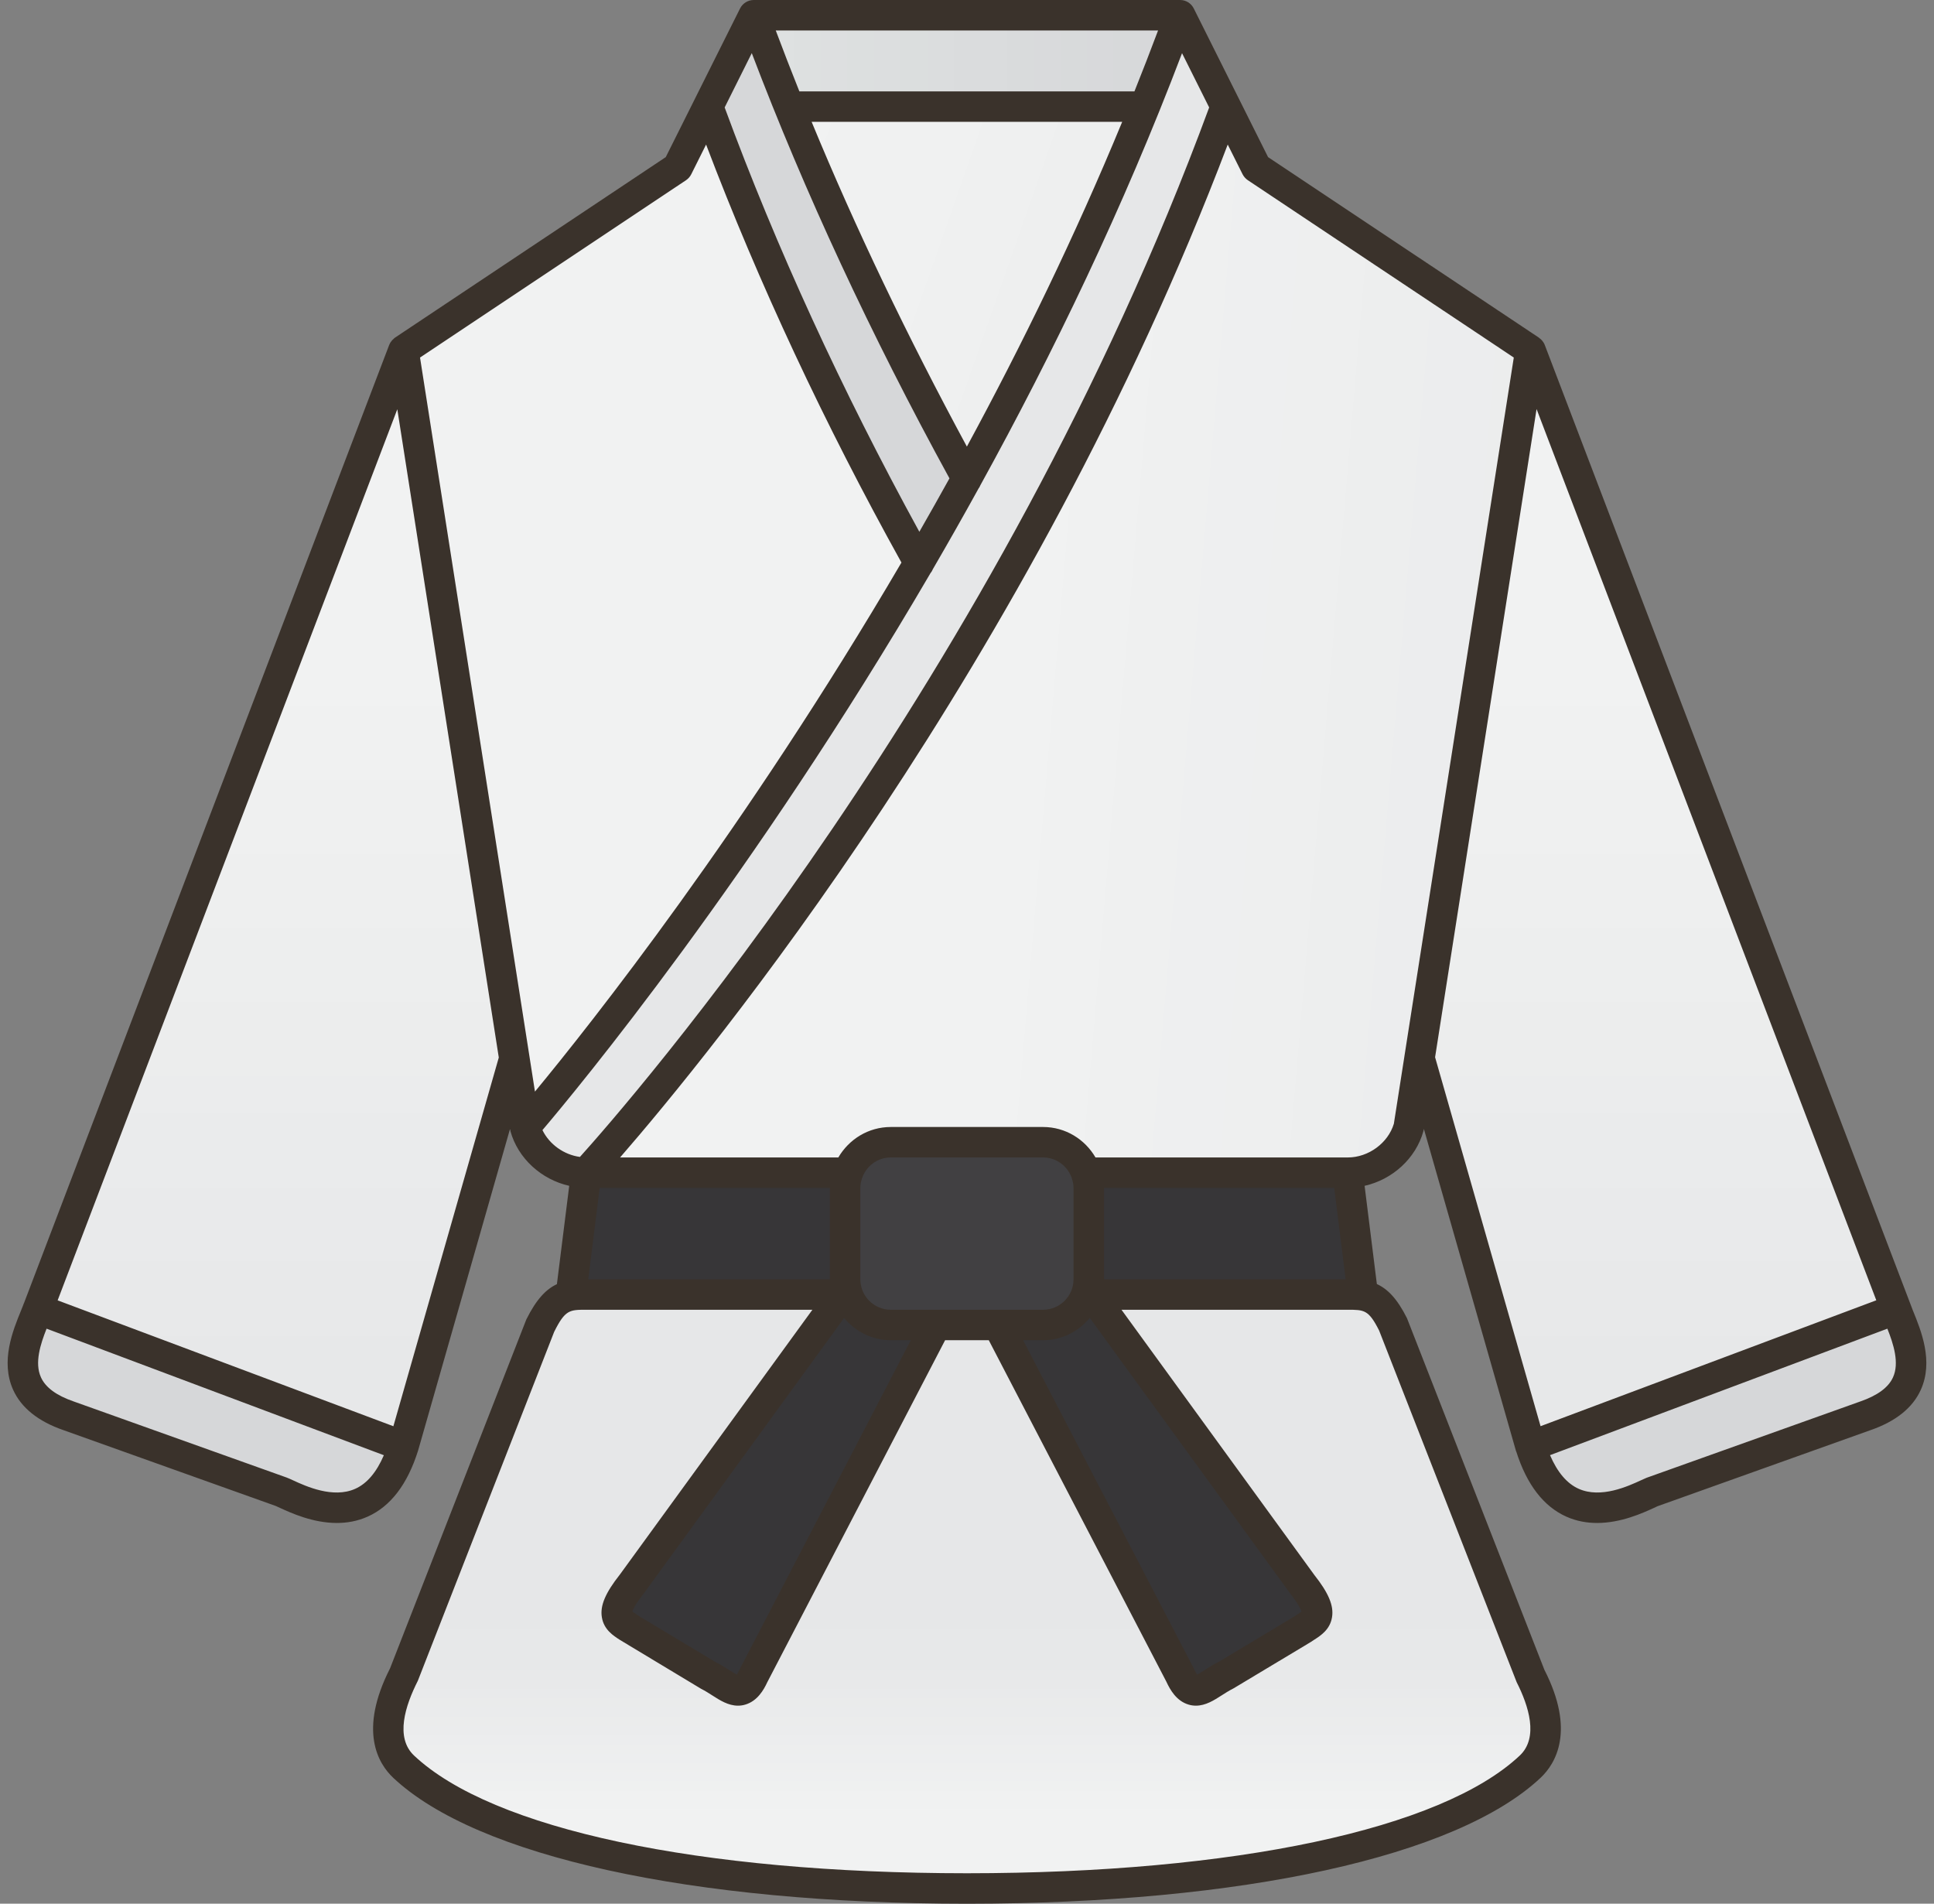 <?xml version="1.0" encoding="UTF-8"?><svg xmlns="http://www.w3.org/2000/svg" xmlns:xlink="http://www.w3.org/1999/xlink" height="125.0" preserveAspectRatio="xMidYMid meet" version="1.0" viewBox="-0.5 0.0 127.0 125.0" width="127.0" zoomAndPan="magnify"><rect x="-0.5" y="0.0" width="127.0" height="125.0" fill="#808080" stroke="none"/><defs><clipPath id="z"><path d="M 33 1 L 100 1 L 100 77 L 33 77 Z M 33 1"/></clipPath><clipPath id="a"><path d="M 25 85 L 102 85 L 102 124 L 25 124 Z M 25 85"/></clipPath><clipPath id="c"><path d="M 99.992 110 L 91 87 C 90 85 89.227 85 88 85 L 38 85 C 36.773 85 36 85 35 87 L 26.012 110 C 24.324 113.312 25.051 115.098 26.012 116 C 30.613 120.332 42.953 123.996 63 124 C 83.051 123.996 95.387 120.332 99.992 116 C 100.949 115.098 101.68 113.312 99.992 110"/></clipPath><clipPath id="W"><path d="M 17.992 97.961 L 3.992 92.961 C -0.633 91.359 1.305 87.742 1.992 85.961 L 25.992 94.961 C 24.016 101.293 19.055 98.398 17.992 97.961 Z M 17.992 97.961"/></clipPath><clipPath id="e"><path d="M 37 77 L 89 77 L 89 85 L 37 85 Z M 37 77"/></clipPath><clipPath id="f"><path d="M 89 85 L 37 85 L 38 77 L 88 77 Z M 89 85"/></clipPath><clipPath id="g"><path d="M 89 85 L 37 85 L 38 77 L 88 77 L 89 85"/></clipPath><clipPath id="h"><path d="M 1 23 L 38 23 L 38 99 L 1 99 Z M 1 23"/></clipPath><clipPath id="i"><path d="M 26 23 L 2 85.961 C 1.312 87.742 -0.625 91.359 4 92.961 L 18 97.961 C 19.062 98.398 24.023 101.293 26 94.961 L 38 53 Z M 26 23"/></clipPath><clipPath id="j"><path d="M 26 23 L 2 85.961 C 1.312 87.742 -0.625 91.359 4 92.961 L 18 97.961 C 19.062 98.398 24.023 101.293 26 94.961 L 38 53 L 26 23"/></clipPath><clipPath id="V"><path d="M 1 85 L 26 85 L 26 99 L 1 99 Z M 1 85"/></clipPath><clipPath id="l"><path d="M 88 23 L 125 23 L 125 99 L 88 99 Z M 88 23"/></clipPath><clipPath id="m"><path d="M 100.008 23 L 124.008 85.961 C 124.695 87.742 126.633 91.359 122.008 92.961 L 108.008 97.961 C 106.945 98.398 101.988 101.293 100.008 94.961 L 88.008 53 Z M 100.008 23"/></clipPath><clipPath id="n"><path d="M 100.008 23 L 124.008 85.961 C 124.695 87.742 126.633 91.359 122.008 92.961 L 108.008 97.961 C 106.945 98.398 101.988 101.293 100.008 94.961 L 88.008 53 L 100.008 23"/></clipPath><clipPath id="U"><path d="M 108.008 97.961 L 122.008 92.961 C 126.633 91.359 124.695 87.742 124.008 85.961 L 100.008 94.961 C 101.988 101.293 106.945 98.398 108.008 97.961"/></clipPath><clipPath id="p"><path d="M 49 1 L 77 1 L 77 35 L 49 35 Z M 49 1"/></clipPath><clipPath id="T"><path d="M 108.008 97.961 L 122.008 92.961 C 126.633 91.359 124.695 87.742 124.008 85.961 L 100.008 94.961 C 101.988 101.293 106.945 98.398 108.008 97.961 Z M 108.008 97.961"/></clipPath><clipPath id="S"><path d="M 100 85 L 125 85 L 125 99 L 100 99 Z M 100 85"/></clipPath><clipPath id="s"><path d="M 26 1 L 93 1 L 93 77 L 26 77 Z M 26 1"/></clipPath><clipPath id="t"><path d="M 44 11 L 49 1 C 64 42 92.016 74 92.016 74 C 91.535 75.734 89.812 77 88.016 77 L 37.988 77 C 36.188 77 34.469 75.734 33.988 74 L 26 23 Z M 44 11"/></clipPath><clipPath id="u"><path d="M 44 11 L 49 1 C 64 42 92.016 74 92.016 74 C 91.535 75.734 89.812 77 88.016 77 L 37.988 77 C 36.188 77 34.469 75.734 33.988 74 L 26 23 L 44 11"/></clipPath><clipPath id="v"><path d="M 46 1 L 93 1 L 93 77 L 46 77 Z M 46 1"/></clipPath><clipPath id="w"><path d="M 46 7 L 49 1 C 64 42 92.016 74 92.016 74 C 91.535 75.734 89.812 77 88.016 77 L 88 77 C 88 77 61 48 46 7 Z M 46 7"/></clipPath><clipPath id="x"><path d="M 46 7 L 49 1 C 64 42 92.016 74 92.016 74 C 91.535 75.734 89.812 77 88.016 77 L 88 77 C 88 77 61 48 46 7"/></clipPath><clipPath id="R"><path d="M 68 87 L 58 87 C 56.352 87 55 85.648 55 84 L 55 78 C 55 76.352 56.352 75 58 75 L 68 75 C 69.652 75 71 76.352 71 78 L 71 84 C 71 85.648 69.652 87 68 87"/></clipPath><clipPath id="b"><path d="M 99.992 110 L 91 87 C 90 85 89.227 85 88 85 L 38 85 C 36.773 85 36 85 35 87 L 26.012 110 C 24.324 113.312 25.051 115.098 26.012 116 C 30.613 120.332 42.953 123.996 63 124 C 83.051 123.996 95.387 120.332 99.992 116 C 100.949 115.098 101.68 113.312 99.992 110 Z M 99.992 110"/></clipPath><clipPath id="A"><path d="M 82 11 L 77 1 C 62 42 33.988 74 33.988 74 C 34.469 75.734 36.188 77 37.988 77 L 88.016 77 C 89.812 77 91.535 75.734 92.016 74 L 100 23 Z M 82 11"/></clipPath><clipPath id="B"><path d="M 82 11 L 77 1 C 62 42 33.988 74 33.988 74 C 34.469 75.734 36.188 77 37.988 77 L 88.016 77 C 89.812 77 91.535 75.734 92.016 74 L 100 23 L 82 11"/></clipPath><clipPath id="Q"><path d="M 68 87 L 58 87 C 56.352 87 55 85.648 55 84 L 55 78 C 55 76.352 56.352 75 58 75 L 68 75 C 69.652 75 71 76.352 71 78 L 71 84 C 71 85.648 69.652 87 68 87 Z M 68 87"/></clipPath><clipPath id="D"><path d="M 33 1 L 80 1 L 80 77 L 33 77 Z M 33 1"/></clipPath><clipPath id="E"><path d="M 80 7 L 77 1 C 62 42 33.988 74 33.988 74 C 34.469 75.734 36.188 77 37.988 77 L 38 77 C 38 77 65 48 80 7 Z M 80 7"/></clipPath><clipPath id="F"><path d="M 80 7 L 77 1 C 62 42 33.988 74 33.988 74 C 34.469 75.734 36.188 77 37.988 77 L 38 77 C 38 77 65 48 80 7"/></clipPath><clipPath id="P"><path d="M 55 75 L 71 75 L 71 87 L 55 87 Z M 55 75"/></clipPath><clipPath id="H"><path d="M 40 82 L 62 82 L 62 111 L 40 111 Z M 40 82"/></clipPath><clipPath id="I"><path d="M 46 110 L 41 107 C 40.16 106.422 39.262 106.199 41 104 L 57 82 L 62 85 L 49 110 C 48.141 111.875 47.312 110.641 46 110 Z M 46 110"/></clipPath><clipPath id="J"><path d="M 46 110 L 41 107 C 40.16 106.422 39.262 106.199 41 104 L 57 82 L 62 85 L 49 110 C 48.141 111.875 47.312 110.641 46 110"/></clipPath><clipPath id="N"><path d="M 80.004 110 L 85.004 107 C 85.848 106.422 86.746 106.199 85.004 104 L 69.004 82 L 64.004 85 L 77.004 110 C 77.863 111.875 78.695 110.641 80.004 110"/></clipPath><clipPath id="L"><path d="M 64 82 L 86 82 L 86 111 L 64 111 Z M 64 82"/></clipPath><clipPath id="M"><path d="M 80.004 110 L 85.004 107 C 85.848 106.422 86.746 106.199 85.004 104 L 69.004 82 L 64.004 85 L 77.004 110 C 77.863 111.875 78.695 110.641 80.004 110 Z M 80.004 110"/></clipPath><clipPath id="X"><path d="M 17.992 97.961 L 3.992 92.961 C -0.633 91.359 1.305 87.742 1.992 85.961 L 25.992 94.961 C 24.016 101.293 19.055 98.398 17.992 97.961"/></clipPath><linearGradient gradientTransform="rotate(90 -14.374 65.377) scale(5.281)" gradientUnits="userSpaceOnUse" id="K" x1=".426" x2="6.083" xlink:actuate="onLoad" xlink:show="other" xlink:type="simple" xmlns:xlink="http://www.w3.org/1999/xlink" y1="0" y2="0"><stop offset="0" stop-color="#6e5f61"/><stop offset=".004" stop-color="#6b5e5f"/><stop offset=".008" stop-color="#695c5e"/><stop offset=".012" stop-color="#675b5c"/><stop offset=".016" stop-color="#65595a"/><stop offset=".02" stop-color="#635759"/><stop offset=".023" stop-color="#615657"/><stop offset=".027" stop-color="#5f5456"/><stop offset=".031" stop-color="#5d5354"/><stop offset=".035" stop-color="#5b5153"/><stop offset=".039" stop-color="#594f51"/><stop offset=".043" stop-color="#564e4f"/><stop offset=".047" stop-color="#544c4e"/><stop offset=".051" stop-color="#524b4c"/><stop offset=".055" stop-color="#50494b"/><stop offset=".059" stop-color="#4e4749"/><stop offset=".063" stop-color="#4c4648"/><stop offset=".066" stop-color="#4a4446"/><stop offset=".07" stop-color="#484345"/><stop offset=".074" stop-color="#464143"/><stop offset=".078" stop-color="#444041"/><stop offset=".082" stop-color="#413e40"/><stop offset=".086" stop-color="#3f3c3e"/><stop offset=".09" stop-color="#3d3b3d"/><stop offset=".094" stop-color="#3b393b"/><stop offset=".098" stop-color="#39383a"/><stop offset=".102" stop-color="#373638"/><stop offset=".109" stop-color="#373638"/><stop offset=".125" stop-color="#373638"/><stop offset=".25" stop-color="#373638"/><stop offset=".5" stop-color="#373638"/><stop offset="1" stop-color="#373638"/></linearGradient><linearGradient gradientTransform="rotate(92.891 36.643 21.294) scale(16.521)" gradientUnits="userSpaceOnUse" id="G" x1=".859" x2="5.594" xlink:actuate="onLoad" xlink:show="other" xlink:type="simple" xmlns:xlink="http://www.w3.org/1999/xlink" y1="0" y2="0"><stop offset="0" stop-color="#e8e9e9"/><stop offset=".016" stop-color="#e7e8e9"/><stop offset=".031" stop-color="#e6e7e8"/><stop offset=".063" stop-color="#e6e7e8"/><stop offset=".125" stop-color="#e6e7e8"/><stop offset=".25" stop-color="#e6e7e8"/><stop offset=".5" stop-color="#e6e7e8"/><stop offset="1" stop-color="#e6e7e8"/></linearGradient><linearGradient gradientTransform="rotate(4.304 -492.332 841.108) scale(70.117)" gradientUnits="userSpaceOnUse" id="C" x1="-.436" x2=".584" xlink:actuate="onLoad" xlink:show="other" xlink:type="simple" xmlns:xlink="http://www.w3.org/1999/xlink" y1="0" y2="0"><stop offset="0" stop-color="#f1f2f2"/><stop offset=".5" stop-color="#f1f2f2"/><stop offset=".563" stop-color="#f0f1f1"/><stop offset=".625" stop-color="#eff0f0"/><stop offset=".688" stop-color="#eeeff0"/><stop offset=".75" stop-color="#eeefef"/><stop offset=".813" stop-color="#edeeee"/><stop offset=".875" stop-color="#ecedee"/><stop offset=".938" stop-color="#eceded"/><stop offset="1" stop-color="#ebecec"/></linearGradient><linearGradient gradientTransform="rotate(-56.553 90.86 -8.418) scale(15.704)" gradientUnits="userSpaceOnUse" id="y" x1="-.327" x2="5.326" xlink:actuate="onLoad" xlink:show="other" xlink:type="simple" xmlns:xlink="http://www.w3.org/1999/xlink" y1="0" y2="0"><stop offset="0" stop-color="#dee1e1"/><stop offset=".063" stop-color="#dee1e1"/><stop offset=".078" stop-color="#dde0e0"/><stop offset=".094" stop-color="#dddfe0"/><stop offset=".109" stop-color="#dcdfdf"/><stop offset=".125" stop-color="#dbdede"/><stop offset=".141" stop-color="#dbddde"/><stop offset=".156" stop-color="#dadcdd"/><stop offset=".172" stop-color="#d9dbdc"/><stop offset=".188" stop-color="#d8dadb"/><stop offset=".203" stop-color="#d8d9db"/><stop offset=".219" stop-color="#d7d8da"/><stop offset=".25" stop-color="#d6d7d9"/><stop offset=".5" stop-color="#d6d7d9"/><stop offset="1" stop-color="#d6d7d9"/></linearGradient><linearGradient gradientTransform="matrix(0 5.281 5.281 0 75.003 79.75)" gradientUnits="userSpaceOnUse" id="O" x1=".426" x2="6.083" xlink:actuate="onLoad" xlink:show="other" xlink:type="simple" xmlns:xlink="http://www.w3.org/1999/xlink" y1="0" y2="0"><stop offset="0" stop-color="#6e5f61"/><stop offset=".004" stop-color="#6b5e5f"/><stop offset=".008" stop-color="#695c5e"/><stop offset=".012" stop-color="#675b5c"/><stop offset=".016" stop-color="#65595a"/><stop offset=".02" stop-color="#635759"/><stop offset=".023" stop-color="#615657"/><stop offset=".027" stop-color="#5f5456"/><stop offset=".031" stop-color="#5d5354"/><stop offset=".035" stop-color="#5b5153"/><stop offset=".039" stop-color="#594f51"/><stop offset=".043" stop-color="#564e4f"/><stop offset=".047" stop-color="#544c4e"/><stop offset=".051" stop-color="#524b4c"/><stop offset=".055" stop-color="#50494b"/><stop offset=".059" stop-color="#4e4749"/><stop offset=".063" stop-color="#4c4648"/><stop offset=".066" stop-color="#4a4446"/><stop offset=".07" stop-color="#484345"/><stop offset=".074" stop-color="#464143"/><stop offset=".078" stop-color="#444041"/><stop offset=".082" stop-color="#413e40"/><stop offset=".086" stop-color="#3f3c3e"/><stop offset=".09" stop-color="#3d3b3d"/><stop offset=".094" stop-color="#3b393b"/><stop offset=".098" stop-color="#39383a"/><stop offset=".102" stop-color="#373638"/><stop offset=".109" stop-color="#373638"/><stop offset=".125" stop-color="#373638"/><stop offset=".25" stop-color="#373638"/><stop offset=".5" stop-color="#373638"/><stop offset="1" stop-color="#373638"/></linearGradient><linearGradient gradientTransform="scale(79.174) rotate(19.427 -.154 1.783)" gradientUnits="userSpaceOnUse" id="q" x1="-.014" x2=".463" xlink:actuate="onLoad" xlink:show="other" xlink:type="simple" xmlns:xlink="http://www.w3.org/1999/xlink" y1="0" y2="0"><stop offset="0" stop-color="#f1f2f2"/><stop offset=".125" stop-color="#f1f2f2"/><stop offset=".25" stop-color="#f0f1f1"/><stop offset=".375" stop-color="#f0f1f1"/><stop offset=".5" stop-color="#eff0f0"/><stop offset=".625" stop-color="#eeefef"/><stop offset=".75" stop-color="#eeefef"/><stop offset=".875" stop-color="#edeeee"/><stop offset="1" stop-color="#ecedee"/></linearGradient><linearGradient gradientTransform="rotate(90 32.376 74.13) scale(53.109)" gradientUnits="userSpaceOnUse" id="o" x1="-.353" x2="1.121" xlink:actuate="onLoad" xlink:show="other" xlink:type="simple" xmlns:xlink="http://www.w3.org/1999/xlink" y1="0" y2="0"><stop offset="0" stop-color="#f1f2f2"/><stop offset=".25" stop-color="#f1f2f2"/><stop offset=".281" stop-color="#f1f2f2"/><stop offset=".313" stop-color="#f0f1f1"/><stop offset=".344" stop-color="#f0f1f1"/><stop offset=".375" stop-color="#eff0f0"/><stop offset=".406" stop-color="#eff0f0"/><stop offset=".438" stop-color="#eeefef"/><stop offset=".469" stop-color="#eeefef"/><stop offset=".5" stop-color="#edeeee"/><stop offset=".531" stop-color="#edeeee"/><stop offset=".563" stop-color="#eceded"/><stop offset=".594" stop-color="#eceded"/><stop offset=".625" stop-color="#ebeced"/><stop offset=".656" stop-color="#eaebec"/><stop offset=".688" stop-color="#eaebec"/><stop offset=".719" stop-color="#e9eaeb"/><stop offset=".75" stop-color="#e9eaeb"/><stop offset=".781" stop-color="#e8e9ea"/><stop offset=".813" stop-color="#e8e9ea"/><stop offset=".844" stop-color="#e7e8e9"/><stop offset=".875" stop-color="#e7e8e9"/><stop offset="1" stop-color="#e6e7e8"/></linearGradient><linearGradient gradientTransform="rotate(90 -11.124 30.63) scale(53.109)" gradientUnits="userSpaceOnUse" id="k" x1="-.353" x2="1.121" xlink:actuate="onLoad" xlink:show="other" xlink:type="simple" xmlns:xlink="http://www.w3.org/1999/xlink" y1="0" y2="0"><stop offset="0" stop-color="#f1f2f2"/><stop offset=".25" stop-color="#f1f2f2"/><stop offset=".281" stop-color="#f1f2f2"/><stop offset=".313" stop-color="#f0f1f1"/><stop offset=".344" stop-color="#f0f1f1"/><stop offset=".375" stop-color="#eff0f0"/><stop offset=".406" stop-color="#eff0f0"/><stop offset=".438" stop-color="#eeefef"/><stop offset=".469" stop-color="#eeefef"/><stop offset=".5" stop-color="#edeeee"/><stop offset=".531" stop-color="#edeeee"/><stop offset=".563" stop-color="#eceded"/><stop offset=".594" stop-color="#eceded"/><stop offset=".625" stop-color="#ebeced"/><stop offset=".656" stop-color="#eaebec"/><stop offset=".688" stop-color="#eaebec"/><stop offset=".719" stop-color="#e9eaeb"/><stop offset=".75" stop-color="#e9eaeb"/><stop offset=".781" stop-color="#e8e9ea"/><stop offset=".813" stop-color="#e8e9ea"/><stop offset=".844" stop-color="#e7e8e9"/><stop offset=".875" stop-color="#e7e8e9"/><stop offset="1" stop-color="#e6e7e8"/></linearGradient><linearGradient gradientTransform="rotate(-90 91.25 28.25) scale(11.005)" gradientUnits="userSpaceOnUse" id="d" x1="-.409" x2="3.135" xlink:actuate="onLoad" xlink:show="other" xlink:type="simple" xmlns:xlink="http://www.w3.org/1999/xlink" y1="0" y2="0"><stop offset="0" stop-color="#f1f2f2"/><stop offset=".125" stop-color="#f1f2f2"/><stop offset=".141" stop-color="#f0f1f1"/><stop offset=".156" stop-color="#f0f1f1"/><stop offset=".172" stop-color="#eff0f0"/><stop offset=".188" stop-color="#eeeff0"/><stop offset=".203" stop-color="#eeefef"/><stop offset=".219" stop-color="#edeeef"/><stop offset=".234" stop-color="#edeeee"/><stop offset=".25" stop-color="#ecedee"/><stop offset=".266" stop-color="#ebeced"/><stop offset=".281" stop-color="#ebecec"/><stop offset=".297" stop-color="#eaebec"/><stop offset=".313" stop-color="#eaebeb"/><stop offset=".328" stop-color="#e9eaeb"/><stop offset=".344" stop-color="#e8e9ea"/><stop offset=".359" stop-color="#e8e9ea"/><stop offset=".375" stop-color="#e7e8e9"/><stop offset=".5" stop-color="#e6e7e8"/><stop offset="1" stop-color="#e6e7e8"/></linearGradient><linearGradient gradientTransform="matrix(28 0 0 28 49.001 4)" gradientUnits="userSpaceOnUse" id="r" x1="0" x2="1" xlink:actuate="onLoad" xlink:show="other" xlink:type="simple" xmlns:xlink="http://www.w3.org/1999/xlink" y1="0" y2="0"><stop offset="0" stop-color="#dee1e1"/><stop offset=".063" stop-color="#dee1e1"/><stop offset=".125" stop-color="#dde0e0"/><stop offset=".188" stop-color="#dddfe0"/><stop offset=".25" stop-color="#dcdfdf"/><stop offset=".313" stop-color="#dcdedf"/><stop offset=".375" stop-color="#dbdede"/><stop offset=".438" stop-color="#dbddde"/><stop offset=".5" stop-color="#dadcdd"/><stop offset=".563" stop-color="#dadcdd"/><stop offset=".625" stop-color="#d9dbdc"/><stop offset=".688" stop-color="#d9dadc"/><stop offset=".75" stop-color="#d8dadb"/><stop offset=".813" stop-color="#d8d9db"/><stop offset=".875" stop-color="#d7d9da"/><stop offset=".938" stop-color="#d7d8da"/><stop offset="1" stop-color="#d6d7d9"/></linearGradient></defs><g><g clip-path="url(#a)"><g clip-path="url(#b)"><g clip-path="url(#c)"><path d="M 24.324 124 L 101.68 124 L 101.68 85 L 24.324 85 Z M 24.324 124" fill="url(#d)"/></g></g></g><g clip-path="url(#e)"><g clip-path="url(#f)"><g clip-path="url(#g)" id="change1_1"><path d="M 37 77 L 37 85 L 89 85 L 89 77 Z M 37 77" fill="#373638"/></g></g></g><g clip-path="url(#h)"><g clip-path="url(#i)"><g clip-path="url(#j)"><path d="M 38 23 L 0 23 L 0 101.293 L 38 101.293 Z M 38 23" fill="url(#k)"/></g></g></g><g clip-path="url(#l)"><g clip-path="url(#m)"><g clip-path="url(#n)"><path d="M 126 23 L 88.008 23 L 88.008 101.293 L 126 101.293 Z M 126 23" fill="url(#o)"/></g></g></g><g clip-path="url(#p)"><path d="M 52.098 -7.781 L 38.336 31.238 L 73.902 43.781 L 87.664 4.762 Z M 52.098 -7.781" fill="url(#q)"/></g><path d="M 49 1 L 49 7 L 77 7 L 77 1 Z M 49 1" fill="url(#r)"/><g clip-path="url(#s)"><g clip-path="url(#t)"><g clip-path="url(#u)" id="change2_1"><path d="M 91.863 80.18 L 95.676 1.176 L 26.156 -2.18 L 22.344 76.824 Z M 91.863 80.18" fill="#f1f2f2"/></g></g></g><g clip-path="url(#v)"><g clip-path="url(#w)"><g clip-path="url(#x)"><path d="M 11.051 53.914 L 78.035 98.16 L 126.965 24.086 L 59.98 -20.16 Z M 11.051 53.914" fill="url(#y)"/></g></g></g><g clip-path="url(#z)"><g clip-path="url(#A)"><g clip-path="url(#B)"><path d="M 34.359 -3.941 L 28.301 76.57 L 99.629 81.941 L 105.688 1.43 Z M 34.359 -3.941" fill="url(#C)"/></g></g></g><g clip-path="url(#D)"><g clip-path="url(#E)"><g clip-path="url(#F)"><path d="M 83.828 1.195 L 34.105 -1.316 L 30.16 76.805 L 79.883 79.316 Z M 83.828 1.195" fill="url(#G)"/></g></g></g><g clip-path="url(#H)"><g clip-path="url(#I)"><g clip-path="url(#J)"><path d="M 62 82 L 39.262 82 L 39.262 111.875 L 62 111.875 Z M 62 82" fill="url(#K)"/></g></g></g><g clip-path="url(#L)"><g clip-path="url(#M)"><g clip-path="url(#N)"><path d="M 64.004 82 L 86.746 82 L 86.746 111.875 L 64.004 111.875 Z M 64.004 82" fill="url(#O)"/></g></g></g><g clip-path="url(#P)"><g clip-path="url(#Q)"><g clip-path="url(#R)" id="change3_1"><path d="M 72.625 75.223 L 55.301 72.836 L 53.375 86.777 L 70.703 89.164 Z M 72.625 75.223" fill="#414042"/></g></g></g><g clip-path="url(#S)"><g clip-path="url(#T)"><g clip-path="url(#U)" id="change4_2"><path d="M 126 85.961 L 100.008 85.961 L 100.008 101.293 L 126 101.293 Z M 126 85.961" fill="#d6d7d9"/></g></g></g><g clip-path="url(#V)"><g clip-path="url(#W)"><g clip-path="url(#X)" id="change4_1"><path d="M 0 85.961 L 25.992 85.961 L 25.992 101.293 L 0 101.293 Z M 0 85.961" fill="#d6d7d9"/></g></g></g><g id="change5_1"><path d="M 123.809 90.434 C 123.512 91.098 122.793 91.629 121.664 92.02 L 107.621 97.035 C 107.531 97.074 107.406 97.129 107.262 97.195 C 106.406 97.59 104.629 98.406 103.172 97.758 C 102.395 97.414 101.766 96.664 101.285 95.547 L 123.438 87.242 C 123.84 88.254 124.238 89.488 123.809 90.434 Z M 100.402 26.859 L 122.711 85.379 L 100.664 93.645 L 93.738 69.418 Z M 88.008 76 L 71.438 76 C 70.746 74.809 69.469 74 67.996 74 L 57.996 74 C 56.52 74 55.246 74.809 54.551 76 L 40.219 76 C 45.973 69.379 67.148 43.641 80.121 9.492 L 81.098 11.445 C 81.18 11.602 81.297 11.734 81.441 11.832 L 98.906 23.477 L 91.723 69.359 C 91.723 69.359 91.723 69.359 91.723 69.363 L 91.031 73.785 C 90.652 75.051 89.363 76 88.008 76 Z M 99.094 110.453 C 99.879 112 100.555 114.09 99.297 115.273 C 94.16 120.105 80.59 122.996 62.996 123 C 45.398 122.996 31.828 120.105 26.691 115.273 C 25.434 114.09 26.109 112 26.938 110.363 L 35.891 87.449 C 36.613 86 36.906 86 37.996 86 L 52.848 86 L 40.211 103.379 C 39.25 104.594 38.895 105.434 39.023 106.195 C 39.156 107.004 39.766 107.395 40.211 107.68 L 45.555 110.898 C 45.812 111.023 46.047 111.18 46.27 111.32 C 46.77 111.641 47.32 111.996 47.957 111.996 C 48.113 111.996 48.273 111.977 48.441 111.926 C 49.238 111.691 49.656 110.953 49.883 110.461 L 61.562 88 L 64.43 88 L 76.09 110.418 C 76.336 110.953 76.754 111.691 77.551 111.926 C 77.719 111.977 77.879 111.996 78.035 111.996 C 78.672 111.996 79.223 111.641 79.723 111.32 C 79.945 111.18 80.18 111.023 80.512 110.855 L 85.562 107.824 L 85.781 107.68 C 86.227 107.395 86.836 107.004 86.969 106.195 C 87.098 105.434 86.742 104.594 85.805 103.41 L 73.145 86 L 87.996 86 C 89.082 86 89.375 86 90.062 87.363 Z M 53.996 84 L 38.129 84 L 38.879 78 L 53.996 78 Z M 57.996 88 L 59.309 88 L 48.086 109.582 C 48 109.773 47.93 109.887 47.879 109.957 C 47.734 109.883 47.512 109.738 47.348 109.637 C 47.066 109.457 46.762 109.262 46.508 109.145 L 41.562 106.176 C 41.469 106.113 41.379 106.055 41.289 105.996 C 41.207 105.945 41.094 105.871 41.02 105.816 C 41.07 105.664 41.238 105.305 41.805 104.59 L 54.93 86.539 C 55.664 87.422 56.758 88 57.996 88 Z M 69.887 77.375 C 69.887 77.383 69.887 77.387 69.891 77.395 C 69.953 77.586 69.996 77.785 69.996 78 L 69.996 84 C 69.996 85.102 69.098 86 67.996 86 L 57.996 86 C 56.891 86 55.996 85.102 55.996 84 L 55.996 78 C 55.996 77.785 56.035 77.586 56.098 77.391 C 56.102 77.391 56.102 77.387 56.102 77.383 C 56.363 76.582 57.109 76 57.996 76 L 67.996 76 C 68.879 76 69.621 76.578 69.887 77.375 Z M 71.062 86.535 L 84.215 104.621 C 84.758 105.312 84.922 105.668 84.973 105.816 C 84.898 105.871 84.785 105.945 84.703 105.996 C 84.613 106.055 84.523 106.113 84.484 106.145 L 79.559 109.102 C 79.227 109.262 78.926 109.457 78.641 109.637 C 78.484 109.738 78.262 109.883 78.113 109.953 C 78.062 109.883 77.984 109.754 77.887 109.539 L 66.684 88 L 67.996 88 C 69.234 88 70.328 87.422 71.062 86.535 Z M 87.113 78 L 87.863 84 L 71.996 84 L 71.996 78 Z M 35.121 74.203 C 37.363 71.566 48.949 57.582 60.609 37.621 C 60.676 37.547 60.719 37.461 60.758 37.371 C 61.762 35.645 62.766 33.875 63.766 32.062 C 63.816 32.004 63.844 31.934 63.875 31.867 C 68.645 23.211 73.27 13.633 77.121 3.492 L 78.902 7.055 C 65 44.793 40.648 72.562 37.582 75.965 C 36.531 75.824 35.574 75.137 35.121 74.203 Z M 25.332 93.648 L 3.285 85.383 L 25.59 26.871 L 32.254 69.438 Z M 22.824 97.758 C 21.371 98.406 19.586 97.59 18.734 97.195 C 18.59 97.129 18.469 97.074 18.332 97.02 L 4.324 92.016 C 3.203 91.629 2.484 91.098 2.188 90.434 C 1.758 89.488 2.156 88.258 2.559 87.242 L 24.707 95.551 C 24.227 96.668 23.598 97.414 22.824 97.758 Z M 44.551 11.832 C 44.695 11.734 44.812 11.602 44.891 11.445 L 45.867 9.492 C 49.32 18.582 53.625 27.801 58.695 36.938 C 48.43 54.461 38.262 67.281 34.629 71.676 L 34.27 69.379 L 27.082 23.477 Z M 48.867 3.488 C 52.328 12.598 56.68 21.973 61.848 31.41 C 61.188 32.598 60.531 33.77 59.871 34.918 C 54.781 25.629 50.48 16.27 47.086 7.055 Z M 73.996 6 L 51.992 6 C 51.457 4.66 50.938 3.328 50.441 2 L 75.547 2 C 75.043 3.344 74.527 4.676 73.996 6 Z M 62.992 29.324 C 59.109 22.141 55.688 15.004 52.797 8 L 73.191 8 C 70.086 15.523 66.59 22.684 62.992 29.324 Z M 125.113 86.047 L 100.938 22.645 C 100.895 22.535 100.836 22.445 100.766 22.363 C 100.715 22.301 100.652 22.246 100.586 22.199 C 100.578 22.195 100.574 22.191 100.57 22.188 C 100.562 22.18 100.559 22.172 100.551 22.168 L 82.77 10.316 L 77.891 0.555 C 77.719 0.215 77.375 0 76.996 0 L 48.996 0 C 48.617 0 48.27 0.215 48.098 0.555 L 43.219 10.316 L 25.441 22.168 C 25.398 22.195 25.363 22.234 25.328 22.27 C 25.305 22.289 25.277 22.309 25.258 22.332 C 25.176 22.422 25.113 22.52 25.07 22.625 C 25.07 22.633 25.062 22.637 25.059 22.645 L 1.07 85.578 C 1.066 85.59 1.055 85.598 1.051 85.609 C 1.047 85.621 1.047 85.633 1.043 85.645 L 0.883 86.047 C 0.34 87.375 -0.48 89.387 0.363 91.258 C 0.898 92.441 2.012 93.332 3.66 93.902 L 17.617 98.887 C 17.691 98.918 17.785 98.961 17.898 99.016 C 18.625 99.348 20.043 100 21.617 100 C 22.277 100 22.961 99.887 23.637 99.586 C 25.148 98.914 26.262 97.457 26.957 95.238 L 32.988 74.141 L 32.992 74.156 C 32.996 74.176 33.008 74.191 33.012 74.211 C 33.016 74.23 33.012 74.246 33.016 74.266 C 33.516 76.074 35.059 77.453 36.879 77.863 L 36.07 84.32 C 35.371 84.645 34.73 85.293 34.062 86.637 L 25.113 109.547 C 23.02 113.656 24.344 115.809 25.32 116.73 C 30.816 121.902 44.902 124.996 62.996 125 C 81.09 124.996 95.172 121.902 100.668 116.73 C 101.645 115.809 102.969 113.656 100.914 109.637 L 91.891 86.551 C 91.242 85.258 90.609 84.629 89.914 84.312 L 89.109 77.863 C 90.93 77.453 92.473 76.074 92.973 74.266 C 92.98 74.23 92.992 74.191 92.996 74.156 L 93 74.121 L 99.047 95.262 C 99.055 95.277 99.059 95.293 99.066 95.309 C 99.066 95.309 99.066 95.312 99.066 95.312 C 99.066 95.316 99.066 95.316 99.07 95.316 C 99.758 97.48 100.863 98.918 102.359 99.586 C 103.031 99.887 103.719 100 104.379 100 C 105.949 100 107.367 99.348 108.098 99.016 C 108.211 98.961 108.309 98.918 108.34 98.902 L 122.328 93.906 C 123.988 93.332 125.098 92.441 125.633 91.258 C 126.48 89.387 125.656 87.375 125.113 86.047" fill="#3a322b"/></g></g></svg>